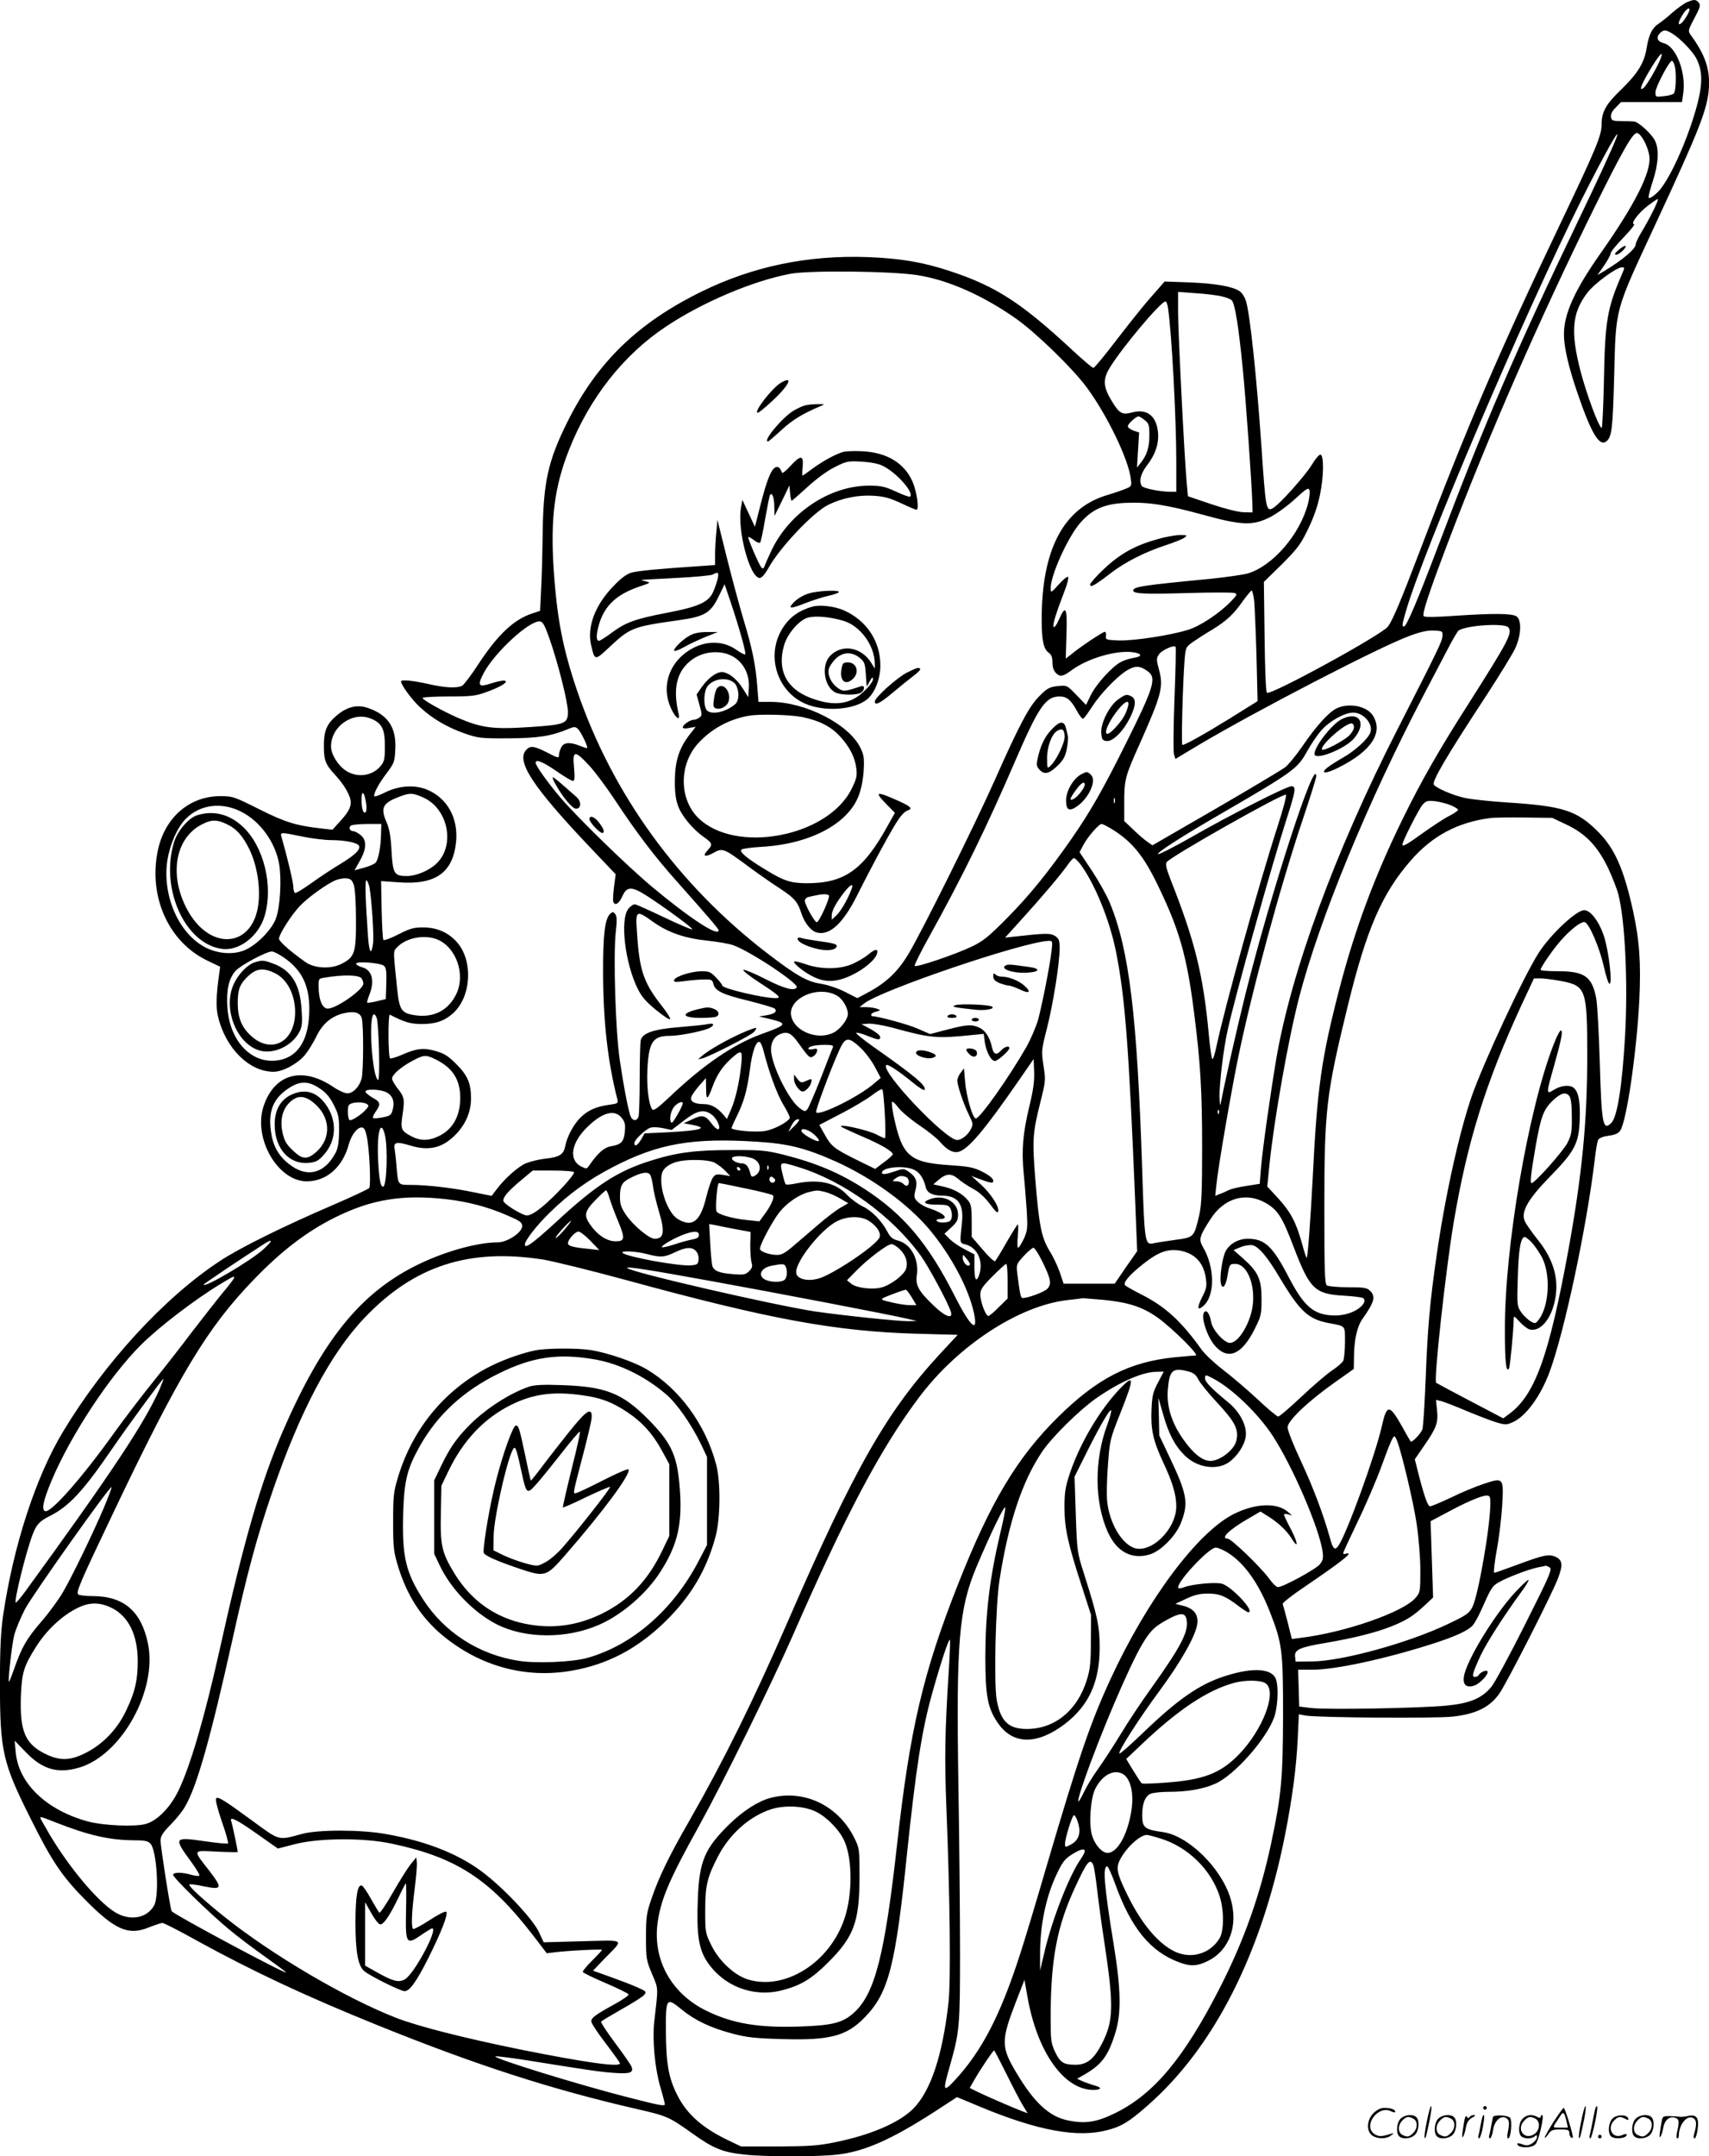 <svg version="1.0" xmlns="http://www.w3.org/2000/svg"
  viewBox="0 0 952.306 1200.811"
 preserveAspectRatio="xMidYMid meet">
<g transform="translate(-1.537,1200.871) scale(0.1,-0.1)"
fill="#000000" stroke="none">
<path d="M9415 11996 c-16 -7 -52 -33 -80 -57 -27 -25 -62 -52 -77 -62 -36
-23 -55 -61 -67 -135 -13 -83 -50 -143 -142 -232 -85 -81 -109 -125 -109 -194
0 -61 -31 -136 -221 -534 -352 -737 -527 -1144 -794 -1847 -104 -273 -148
-377 -175 -415 -32 -45 -657 -387 -675 -369 -6 6 -11 129 -13 313 l-4 304 100
98 c87 87 105 111 146 196 32 65 54 128 67 193 21 102 22 216 3 222 -7 2 -29
-23 -49 -57 -38 -62 -182 -223 -218 -242 -36 -19 -39 -4 -62 337 -27 394 -64
740 -86 815 -7 23 -23 49 -36 57 -41 27 -134 43 -278 49 l-140 5 -77 -88 c-43
-48 -129 -157 -193 -240 -64 -84 -121 -153 -127 -153 -6 0 -58 44 -116 98
-287 266 -426 356 -683 441 -151 50 -276 71 -459 78 -333 12 -640 -52 -925
-192 -355 -174 -581 -393 -745 -720 -113 -226 -138 -343 -141 -645 -1 -85 -4
-213 -8 -284 l-6 -129 -45 -15 c-101 -33 -191 -118 -297 -279 -40 -62 -82
-117 -92 -123 -29 -15 -96 -12 -191 10 -84 19 -150 25 -150 14 0 -19 58 -99
103 -141 69 -65 154 -115 252 -149 75 -26 90 -28 245 -27 166 1 237 12 337 54
26 11 34 11 47 0 17 -14 59 -101 53 -108 -2 -2 -20 4 -40 12 -56 23 -92 20
-105 -10 -7 -14 -12 -32 -12 -40 0 -20 -2 -20 -70 15 -69 35 -91 37 -113 12
-56 -62 35 -202 345 -530 l154 -162 -9 -69 c-5 -39 -7 -77 -4 -85 10 -24 33
-9 52 35 24 52 52 52 136 -2 105 -68 261 -183 252 -186 -5 -2 -75 28 -155 66
-79 38 -153 71 -163 73 -10 2 -26 -9 -39 -25 -47 -63 -17 -306 54 -447 22 -44
48 -73 105 -119 42 -34 75 -55 75 -47 0 8 -24 45 -54 82 -95 123 -118 192
-131 397 -9 129 -6 130 91 61 83 -59 176 -91 303 -104 55 -6 119 -17 142 -25
95 -34 367 -214 354 -235 -14 -22 -69 -7 -174 46 -60 31 -116 54 -123 52 -7
-3 33 -35 89 -71 112 -73 126 -87 90 -87 -68 0 -297 54 -297 70 0 5 -15 25
-34 44 -30 32 -39 36 -82 36 -58 -1 -146 -29 -152 -49 -4 -12 6 -13 59 -6 35
5 84 9 108 9 40 1 46 -2 51 -23 9 -40 49 -60 194 -95 76 -19 143 -39 148 -44
16 -16 1 -29 -44 -37 l-43 -7 60 -14 c102 -25 98 -32 -49 -85 -151 -55 -317
-167 -504 -344 -73 -69 -96 -85 -103 -74 -20 33 -31 128 -26 226 8 150 31 183
124 183 52 0 171 23 216 41 35 15 35 33 -1 25 -15 -4 -85 -11 -157 -17 -143
-11 -208 -32 -219 -72 -3 -12 -6 -107 -6 -212 0 -104 -3 -200 -6 -212 -7 -27
-30 -30 -43 -5 -12 24 -37 150 -62 317 -24 160 -37 587 -22 718 7 58 6 83 -3
95 -10 13 -15 14 -27 3 -31 -25 -42 -118 -41 -336 1 -267 26 -489 79 -696 6
-25 4 -26 -46 -33 -69 -9 -117 -30 -157 -69 -39 -37 -77 -108 -87 -161 -9 -47
-33 -62 -113 -70 -35 -4 -83 -16 -107 -26 -44 -19 -120 -87 -165 -148 l-25
-33 -100 20 c-113 24 -260 41 -351 41 -72 0 -70 -2 -79 101 -3 41 -8 83 -10
94 -9 43 7 48 84 25 113 -35 192 -12 269 75 47 54 72 118 72 188 0 82 -19 127
-81 189 -45 45 -68 60 -114 73 -67 20 -108 16 -189 -20 -32 -14 -62 -23 -67
-20 -11 7 -12 248 -1 243 79 -41 112 -51 172 -52 80 -1 131 16 180 60 101 91
113 289 24 393 -48 56 -113 85 -191 85 -52 0 -74 -6 -138 -39 -41 -21 -79 -35
-83 -31 -4 4 -8 80 -10 168 l-3 160 99 -7 c205 -15 302 54 319 227 12 131 -49
241 -159 288 -70 30 -160 24 -236 -14 -30 -15 -57 -25 -60 -22 -9 10 24 72 71
133 39 52 42 62 45 128 7 122 -41 193 -152 231 -61 21 -118 7 -177 -44 -53
-45 -69 -85 -69 -166 0 -82 9 -105 64 -164 51 -55 86 -117 86 -152 -1 -32 -16
-58 -64 -110 l-38 -42 -62 7 c-141 16 -200 34 -346 107 -142 71 -147 73 -220
73 -170 -1 -307 -120 -345 -302 -54 -256 59 -509 274 -613 l73 -35 -6 -45
c-16 -114 -18 -181 -6 -231 41 -177 174 -309 310 -309 51 0 134 45 174 93 19
23 47 69 63 101 33 71 83 114 150 131 59 15 95 6 104 -26 11 -38 10 -300 -1
-338 -13 -46 -48 -81 -79 -81 -15 0 -50 16 -79 36 -173 116 -328 73 -388 -108
-59 -178 79 -418 241 -418 110 0 200 79 234 206 14 51 46 94 71 94 14 0 21
-12 29 -50 15 -67 24 -272 14 -287 -4 -6 -94 -48 -198 -93 -275 -118 -523
-240 -633 -313 -310 -203 -645 -568 -876 -952 -151 -251 -275 -631 -333 -1020
-13 -91 -18 -183 -18 -380 0 -379 15 -443 171 -754 119 -239 175 -321 304
-452 165 -167 240 -200 352 -155 36 14 71 26 78 26 8 0 91 -42 184 -94 320
-176 613 -313 1016 -476 550 -222 965 -356 1438 -465 176 -40 184 -44 315
-137 117 -84 169 -105 290 -118 120 -13 408 -13 519 0 150 17 301 84 540 238
l126 82 132 -55 c318 -132 540 -173 705 -129 79 20 123 47 225 137 369 323
634 844 765 1502 41 207 64 378 72 548 l6 129 36 -7 c68 -12 723 -17 821 -6
131 14 210 54 262 131 45 67 285 538 323 634 31 79 28 108 -14 126 -37 15 -65
9 -213 -46 -65 -24 -121 -44 -126 -44 -5 0 1 57 14 128 13 70 26 181 30 247 9
155 7 157 -103 120 -43 -14 -125 -48 -182 -76 -57 -27 -110 -49 -117 -49 -13
0 -34 60 -69 199 l-16 63 51 74 c70 101 80 129 73 199 l-6 58 29 -7 c16 -4 81
-29 144 -56 63 -26 138 -55 166 -63 47 -14 54 -14 90 2 73 33 155 146 205 282
83 226 206 806 250 1174 6 55 15 107 20 116 5 10 28 19 59 23 36 5 54 13 64
29 36 54 91 436 106 723 10 212 1 335 -35 501 -52 234 -102 346 -193 438 -119
120 -195 145 -512 165 -91 6 -195 17 -231 25 -65 13 -161 55 -174 74 -11 19
71 159 297 503 70 108 141 223 156 255 34 73 38 157 8 179 -24 17 -131 18
-349 3 -97 -7 -162 -8 -168 -2 -11 11 26 123 130 398 230 607 518 1264 822
1880 156 316 214 417 237 413 23 -4 61 -76 68 -129 12 -87 -80 -269 -274 -544
-142 -202 -202 -334 -202 -448 0 -71 25 -180 75 -326 78 -228 123 -302 162
-270 30 26 35 69 43 364 10 387 0 350 230 845 247 531 290 641 298 760 6 105
-21 184 -103 296 -14 20 -13 26 22 91 32 61 36 73 24 87 -16 19 -26 19 -66 2z
m15 -41 c0 -13 -30 -62 -44 -74 -23 -20 -21 4 5 45 18 30 39 45 39 29z m-95
-134 c44 -27 114 -100 134 -140 42 -83 34 -175 -30 -366 -58 -171 -139 -334
-191 -381 -24 -22 -43 -33 -46 -26 -2 7 9 49 24 94 31 95 35 177 11 224 -19
38 -91 103 -115 106 -9 1 -42 2 -72 2 -49 1 -55 3 -58 24 -2 14 7 33 27 52
l29 30 170 0 170 0 7 50 c16 117 -40 260 -108 278 -37 9 -45 32 -22 56 21 21
33 20 70 -3z m-66 -138 c-16 -44 -77 -149 -94 -163 -28 -23 -17 11 26 85 55
94 89 133 68 78z m78 -40 c11 -39 8 -142 -5 -155 -6 -6 -31 -13 -56 -15 -45
-5 -46 -5 -46 22 0 28 77 175 92 175 4 0 11 -12 15 -27z m-326 -405 c-24 -62
-101 -229 -216 -468 -342 -712 -516 -1115 -776 -1803 -115 -303 -176 -447
-190 -447 -12 0 -12 6 10 83 96 335 660 1656 981 2297 124 247 225 427 191
338z m208 -400 c-17 -35 -46 -88 -65 -119 -19 -31 -34 -63 -34 -71 0 -25 -73
-87 -174 -148 l-39 -23 37 53 c20 29 36 59 36 67 0 8 32 48 72 89 39 41 66 74
59 74 -22 0 22 61 74 101 28 21 53 39 58 39 4 0 -7 -28 -24 -62z m-175 -355
c-83 -191 -95 -260 -101 -590 -3 -150 -9 -271 -13 -268 -18 11 -84 189 -117
315 -57 220 -48 324 35 435 38 52 163 144 195 145 16 0 16 -2 1 -37z m-3924
-7 c170 -27 366 -114 550 -244 111 -79 313 -275 392 -382 111 -151 229 -393
244 -504 6 -44 6 -45 -27 -59 -19 -8 -66 -24 -106 -36 -242 -73 -363 -303
-363 -691 0 -119 10 -166 40 -187 14 -10 20 -25 20 -54 0 -26 7 -46 20 -59 22
-22 39 -19 85 15 94 70 262 117 352 100 44 -8 42 -23 -4 -30 -21 -3 -53 -13
-70 -22 -48 -24 -138 -122 -169 -185 l-27 -55 -53 55 c-53 55 -53 55 -104 50
-45 -5 -58 -11 -101 -54 -58 -57 -112 -158 -250 -469 -109 -245 -404 -840
-482 -970 -59 -98 -123 -159 -226 -214 l-58 -31 -69 35 c-39 20 -97 39 -133
45 -77 11 -137 45 -299 169 -497 381 -865 888 -1061 1464 -81 239 -113 406
-131 687 -17 274 6 451 86 653 114 289 303 529 539 686 205 137 487 256 695
295 110 20 565 15 710 -8z m1690 -117 c27 -6 54 -16 60 -24 17 -20 37 -144 59
-365 19 -186 52 -659 55 -770 l1 -45 -50 1 c-30 1 -103 19 -180 45 l-130 44
-7 76 c-13 141 -48 838 -48 950 l0 112 96 -7 c52 -3 117 -11 144 -17z m-296
-66 c20 -134 46 -609 46 -854 l0 -169 -32 0 c-58 0 -151 19 -160 32 -17 27 -7
68 28 114 48 62 68 122 62 186 -9 91 -62 132 -143 110 -57 -15 -72 -7 -115 64
-48 79 -50 121 -10 186 71 115 284 368 310 368 5 0 11 -17 14 -37z m-130 -624
c23 -18 26 -27 26 -85 0 -67 -14 -111 -49 -154 l-20 -25 6 98 6 97 -32 11
c-17 6 -31 17 -31 24 0 13 46 55 60 55 4 0 19 -9 34 -21z m910 -465 c-45 -172
-196 -347 -336 -389 -26 -7 -121 -21 -210 -30 -377 -36 -428 -44 -428 -65 0
-18 65 -21 301 -14 136 4 255 4 265 0 15 -6 12 -12 -22 -47 -62 -65 -172 -138
-239 -158 -99 -31 -306 -62 -387 -59 -69 3 -73 4 -70 26 2 12 -1 22 -7 22 -10
0 -137 -84 -186 -125 l-31 -24 4 134 c5 152 -4 169 -42 83 -13 -30 -26 -47
-30 -40 -6 11 13 74 65 209 13 34 20 65 16 69 -4 4 -27 -14 -52 -42 -43 -48
-44 -48 -45 -22 -1 72 96 286 165 365 66 75 132 105 249 111 124 6 226 -9 431
-65 220 -61 282 -63 378 -14 36 18 99 64 139 101 63 58 74 65 80 49 4 -10 0
-44 -8 -75z m-300 -541 c3 -32 9 -171 13 -309 l6 -250 -154 -96 c-144 -89
-250 -148 -265 -148 -7 0 2 338 12 470 6 74 7 75 47 104 23 16 71 47 107 68
80 49 120 86 172 161 23 31 44 57 48 57 4 0 10 -26 14 -57z m-3926 -213 c47
-134 102 -353 102 -405 0 -66 -15 -72 -208 -85 -209 -14 -272 -6 -407 52 -84
37 -195 99 -195 110 0 4 65 8 145 8 126 0 152 3 209 24 82 29 129 59 103 64
-9 2 -40 -4 -68 -13 -78 -26 -86 -17 -48 56 63 117 257 295 314 287 16 -2 27
-24 53 -98z m5342 65 c25 -30 1 -75 -215 -415 -172 -269 -268 -437 -375 -655
-156 -319 -263 -607 -349 -935 -103 -396 -126 -558 -151 -1065 -12 -226 -27
-435 -33 -441 -2 -2 -14 33 -26 78 -33 119 -63 176 -132 252 l-62 67 12 121
c26 251 105 700 166 934 114 438 385 1094 697 1689 52 99 114 217 138 263 24
46 48 86 54 90 47 29 255 42 276 17z m-367 -50 c-2 -29 -24 -74 -254 -525
-344 -674 -591 -1347 -673 -1835 -35 -210 -75 -494 -84 -600 l-7 -89 -76 -12
c-42 -6 -85 -17 -97 -23 -11 -6 -33 -16 -48 -21 l-27 -11 7 66 c10 97 80 505
121 705 78 378 234 951 360 1326 41 122 75 230 75 240 -3 122 -254 -652 -394
-1211 -46 -184 -122 -520 -139 -615 -2 -14 -5 5 -6 42 -1 76 22 268 46 373 41
187 245 916 329 1177 50 156 53 178 25 178 -27 0 -347 -163 -558 -284 -95 -54
-178 -96 -184 -94 -14 5 131 98 352 226 400 232 425 250 477 345 22 40 58 93
81 119 46 52 129 98 177 98 59 0 113 -65 95 -112 -14 -36 -87 -102 -153 -139
-33 -19 -71 -43 -86 -55 -44 -36 -8 -36 64 1 183 92 250 196 188 291 -34 51
-133 70 -200 38 -44 -21 -114 -98 -192 -212 -35 -51 -78 -103 -96 -117 -18
-13 -191 -117 -386 -230 l-353 -204 -31 22 c-17 12 -52 42 -78 68 l-48 45 0
105 c0 126 5 145 87 327 120 269 132 316 108 406 -16 60 -17 67 -2 90 15 23
82 54 93 43 3 -3 0 -133 -6 -288 -6 -156 -7 -296 -3 -310 l8 -27 130 78 c315
187 1007 546 1176 608 60 22 99 31 134 29 49 -2 50 -3 48 -32z m-1643 -194
c52 -37 37 -87 -125 -411 -125 -251 -194 -371 -297 -520 -134 -192 -237 -319
-363 -446 -101 -102 -132 -127 -195 -157 -97 -46 -314 -119 -318 -107 -2 5 34
78 81 162 188 339 322 614 479 978 130 301 170 360 247 360 42 0 64 -18 101
-87 13 -23 27 -40 32 -36 6 3 26 31 46 62 46 72 135 166 192 203 49 31 76 31
120 -1z m-4326 -265 c60 -25 76 -58 76 -152 0 -74 -3 -86 -25 -113 -46 -54
-129 -65 -191 -25 -46 30 -84 92 -84 136 0 112 122 197 224 154z m1215 -261
c33 -36 98 -123 144 -193 119 -180 219 -312 344 -452 180 -202 233 -265 233
-272 0 -39 -164 69 -370 241 -139 116 -416 386 -510 496 -71 83 -140 180 -140
196 0 22 41 5 115 -46 43 -30 85 -55 92 -55 11 0 12 15 7 75 -9 96 3 98 85 10z
m-1244 -207 c4 -20 3 -42 0 -49 -13 -20 -25 12 -25 66 0 56 15 47 25 -17z
m322 28 c137 -64 176 -267 70 -367 -41 -39 -113 -69 -165 -69 -70 0 -78 13
-85 142 -4 77 -12 121 -26 154 -37 83 -25 109 65 144 64 25 79 24 141 -4z
m4757 -161 c-106 -328 -295 -1009 -340 -1223 -10 -47 -20 -78 -24 -70 -4 7
-13 69 -19 138 -31 331 -77 517 -212 858 -24 61 -30 88 -23 99 19 30 653 388
665 376 5 -5 -17 -85 -47 -178z m-907 133 c-3 -7 -5 -2 -5 12 0 14 2 19 5 13
2 -7 2 -19 0 -25z m1871 -13 c23 -10 42 -21 42 -26 0 -5 -21 -20 -47 -33 -27
-13 -92 -56 -147 -95 -93 -67 -116 -80 -116 -65 0 17 94 202 113 222 19 21 29
23 68 19 25 -3 64 -13 87 -22z m-6740 -36 c107 -53 192 -171 213 -293 14 -86
6 -232 -17 -299 -20 -60 -100 -144 -167 -176 -61 -30 -149 -26 -220 8 -153 74
-249 289 -219 489 15 91 56 184 103 231 78 79 198 95 307 40z m7385 -72 c107
-50 173 -119 232 -240 24 -51 51 -119 59 -152 37 -146 53 -490 37 -780 -16
-281 -43 -456 -77 -490 -47 -46 -54 -8 -64 333 -5 169 -14 331 -20 361 -23
121 -65 151 -212 151 -54 0 -98 3 -98 8 0 13 68 112 111 161 57 65 117 111
136 104 25 -10 81 -141 105 -245 12 -54 26 -98 32 -98 17 0 -3 174 -29 259
-27 86 -76 151 -112 151 -44 0 -190 -137 -255 -240 -84 -132 -304 -604 -372
-797 -70 -203 -148 -556 -195 -883 -38 -262 -51 -411 -61 -682 -6 -147 -14
-277 -19 -290 -9 -24 -58 -75 -65 -67 -2 2 -24 40 -48 84 -71 125 -85 125
-113 0 -36 -159 -192 -589 -240 -662 -21 -32 -32 -23 -50 45 -35 125 -91 275
-161 425 -41 87 -74 171 -74 187 0 36 113 144 263 250 l106 75 1 60 c0 99 17
175 47 218 67 95 75 125 43 157 -17 17 -33 20 -122 20 -57 0 -110 5 -118 10
-13 8 -15 68 -15 437 0 541 10 627 130 1118 105 429 190 626 351 811 119 137
262 214 444 237 19 3 105 4 190 3 l155 -2 78 -37z m-6604 -44 c-1 -79 -15
-153 -31 -169 -8 -8 -38 -21 -66 -28 l-51 -14 29 52 c39 68 40 117 4 145 -15
12 -33 21 -40 21 -20 0 -28 21 -13 31 8 5 49 9 92 9 l77 0 -1 -47z m4087 9
c100 -65 163 -143 236 -293 124 -253 167 -402 207 -719 36 -280 45 -441 45
-750 0 -248 -3 -319 -16 -378 -29 -124 -29 -124 -133 -138 -49 -7 -104 -15
-121 -19 -49 -11 -51 0 -64 410 -28 857 -72 1223 -180 1485 -16 40 -61 120
-99 178 l-70 105 19 36 c24 47 88 121 104 121 7 0 39 -17 72 -38z m-4526 -32
c52 -11 127 -20 165 -20 72 0 140 -14 150 -30 12 -20 -18 -50 -97 -99 -46 -27
-121 -77 -167 -110 -46 -33 -87 -58 -92 -55 -5 3 -9 18 -9 34 0 23 -33 163
-66 278 -8 27 -6 27 116 2z m4334 -152 c80 -106 165 -313 200 -489 50 -251 71
-513 107 -1391 l11 -277 -63 -90 -62 -91 -143 0 -142 0 -21 63 c-12 34 -37 88
-57 119 -45 74 -59 143 -79 393 -18 226 -16 261 27 433 30 120 31 126 18 206
-12 81 -12 86 19 207 35 137 71 365 71 446 0 45 -4 55 -25 69 -26 17 -56 16
-225 -3 l-54 -6 94 104 c104 114 224 255 259 307 12 17 26 32 31 32 5 0 20
-15 34 -32z m-4047 -118 c7 -21 12 -99 12 -194 1 -185 -7 -209 -85 -247 -59
-28 -149 -23 -198 13 -82 58 -146 114 -146 129 0 25 72 137 119 185 47 48 142
116 194 140 18 7 46 13 62 11 24 -2 32 -8 42 -37z m87 -12 c13 -72 26 -275 20
-315 -10 -67 -21 -51 -28 40 -15 218 -18 320 -8 313 5 -3 12 -20 16 -38z m380
-292 c103 -43 156 -193 105 -301 -44 -93 -127 -136 -232 -120 -74 11 -86 29
-98 142 -23 221 -23 212 -3 234 49 55 155 76 228 45z m3421 -63 c-10 -85 -52
-297 -75 -383 -12 -41 -42 -111 -67 -155 -98 -170 -257 -395 -280 -395 -18 0
-53 122 -60 207 l-6 72 -18 -24 c-11 -13 -19 -33 -19 -44 0 -29 36 -134 66
-194 22 -45 23 -50 9 -77 -17 -33 -52 -60 -76 -60 -65 0 -429 384 -395 417 7
8 68 -32 144 -94 37 -31 68 -50 70 -43 8 24 -54 76 -287 240 -58 41 -100 75
-94 77 6 2 34 -5 62 -17 61 -24 71 -25 71 -6 0 8 -23 27 -52 43 l-52 28 40 3
c21 1 82 -9 134 -23 216 -59 243 -61 456 -39 l51 5 6 -46 c8 -54 35 -105 56
-105 16 0 81 58 81 72 0 15 -27 8 -45 -12 -26 -29 -42 -25 -51 12 -12 58 -37
97 -70 113 -43 20 -68 19 -180 -10 l-96 -25 -71 31 c-52 23 -214 67 -254 69
-2 0 -3 4 -3 9 0 5 12 12 28 16 25 7 25 8 7 15 -11 5 -38 9 -60 10 l-40 0 25
20 c95 75 885 343 1028 349 23 1 23 -1 17 -56z m-4279 -36 c108 -74 150 -169
142 -321 -8 -155 -73 -243 -187 -254 -143 -13 -259 117 -269 303 -5 94 8 152
45 196 27 31 172 109 204 109 9 0 39 -15 65 -33z m559 -47 c12 -10 15 -31 13
-99 l-3 -86 -49 -12 c-28 -7 -52 -10 -54 -8 -3 2 3 22 12 45 31 77 14 138 -41
152 -18 5 -33 14 -33 20 0 15 135 5 155 -12z m-124 -71 c5 -8 9 -20 9 -28 0
-35 -159 -145 -202 -139 -28 4 -47 52 -47 120 -1 46 0 47 32 52 106 18 195 16
208 -5z m6685 -14 c137 -26 144 -46 144 -415 0 -369 -29 -663 -105 -1082 -110
-600 -188 -813 -336 -918 l-27 -20 -183 96 c-101 53 -187 99 -191 102 -14 15
52 617 97 889 77 455 178 779 377 1211 l71 152 37 0 c21 0 73 -7 116 -15z
m-4035 -82 c30 -18 59 -67 59 -101 0 -30 -42 -85 -80 -104 -86 -44 -214 5
-235 89 -25 100 149 179 256 116z m-2566 -125 c12 -41 19 -352 7 -344 -34 21
-55 366 -22 366 4 0 11 -10 15 -22z m2342 -128 c67 -93 70 -96 90 -84 10 6 20
19 21 29 3 14 -1 16 -22 11 -14 -3 -26 -2 -26 3 0 12 37 21 94 21 35 0 47 -4
43 -12 -3 -7 -33 -83 -66 -169 -34 -86 -68 -165 -75 -175 -13 -17 -15 -17 -40
0 -57 37 -149 215 -163 312 -6 49 12 89 50 104 38 16 60 6 94 -40z m352 -35
c27 -25 63 -73 81 -107 l33 -62 -39 -33 c-82 -71 -301 -180 -321 -159 -6 6 76
228 128 344 34 77 51 79 118 17z m-539 -18 c31 -122 74 -239 110 -300 23 -37
39 -71 36 -76 -16 -25 -90 -63 -139 -71 -49 -8 -172 2 -185 15 -2 1 10 29 26
61 43 87 60 147 76 266 13 104 36 165 56 153 5 -3 14 -25 20 -48z m-124 -75
c-10 -97 -31 -192 -57 -252 l-23 -53 -20 24 c-35 41 -69 59 -109 59 -50 0 -77
14 -70 38 2 10 22 38 43 63 l39 44 1 -59 c0 -67 8 -65 35 9 25 68 55 113 104
158 59 53 65 49 57 -31z m-1703 27 c96 -48 137 -113 137 -216 -1 -107 -46
-181 -132 -217 -50 -21 -91 -20 -137 3 -61 32 -65 40 -52 126 12 83 10 95 -31
146 -15 20 -28 43 -28 51 0 21 47 63 110 97 66 36 78 37 133 10z m3308 -262
c-36 -151 -44 -242 -31 -377 6 -58 13 -151 17 -208 5 -94 4 -107 -17 -153 -13
-27 -27 -49 -31 -49 -5 0 -6 29 -2 65 3 36 3 65 0 65 -3 0 -31 -45 -63 -100
-31 -55 -60 -102 -64 -105 -5 -3 -36 26 -69 65 l-61 71 0 88 c0 73 -3 93 -20
114 -30 37 -79 65 -140 78 l-54 12 27 23 c45 39 72 40 111 8 18 -16 56 -41 84
-56 34 -18 65 -47 94 -85 31 -43 43 -53 46 -40 5 27 -42 100 -99 151 l-51 46
56 -21 c31 -12 59 -19 62 -16 14 14 -8 36 -60 62 -46 23 -74 28 -181 35 -222
15 -263 50 -310 275 -8 38 -12 72 -9 77 3 5 18 -9 34 -30 15 -21 67 -65 114
-97 48 -32 102 -75 119 -95 40 -46 72 -63 103 -56 55 14 145 121 334 394 l85
123 3 -71 c2 -52 -5 -103 -27 -193z m-3955 101 c36 -24 57 -49 79 -92 27 -53
30 -69 30 -145 -1 -63 -6 -95 -19 -121 -58 -111 -149 -140 -242 -77 -64 43
-101 98 -115 172 -24 129 5 206 99 266 62 39 106 38 168 -3z m3150 -146 c4
-72 4 -132 0 -132 -4 0 -25 9 -47 21 -52 26 -216 62 -196 43 3 -3 54 -27 114
-53 108 -46 173 -84 173 -101 0 -4 -22 -25 -49 -44 l-49 -37 -104 51 c-125 62
-141 75 -178 142 l-29 52 121 63 c66 34 143 80 172 102 28 22 54 37 58 33 4
-4 10 -67 14 -140z m-2776 123 c34 -18 46 -53 33 -98 -7 -28 -14 -33 -56 -41
-26 -5 -50 -7 -53 -3 -3 3 3 19 15 35 29 41 27 54 -16 77 -20 11 -38 26 -41
33 -5 18 82 16 118 -3z m-110 -65 c12 -7 11 -13 -10 -35 -22 -24 -70 -55 -84
-55 -13 0 -17 71 -6 85 14 17 77 20 100 5z m1760 5 c0 -16 -55 -113 -62 -109
-15 10 -8 61 13 88 17 22 49 36 49 21z m2987 -57 c-3 -8 -6 -5 -6 6 -1 11 2
17 5 13 3 -3 4 -12 1 -19z m-2824 -8 c30 -23 53 -80 33 -80 -7 0 -22 13 -34
30 -36 48 -52 52 -108 26 l-49 -23 40 -7 c104 -19 61 -33 -129 -43 l-129 -6
-19 -34 c-20 -34 -38 -43 -38 -20 0 17 59 74 88 85 14 5 44 4 72 -2 l48 -10
68 52 c75 58 113 66 157 32z m-503 -17 c18 -23 21 -37 17 -77 -5 -56 -20 -71
-77 -81 -38 -6 -73 -37 -120 -105 -15 -22 -17 -22 -47 -7 -71 37 -55 134 39
223 82 79 149 96 188 47z m961 -46 l-33 -32 16 32 c8 17 21 33 28 36 25 9 21
-4 -11 -36z m-2282 -44 c19 -69 12 -293 -9 -293 -14 0 -21 35 -27 136 -9 158
12 246 36 157z m2393 -2 c18 -16 30 -32 26 -36 -9 -9 -90 36 -96 53 -7 23 37
12 70 -17z m-312 -41 c169 -11 265 -35 431 -109 203 -91 404 -237 524 -380
121 -145 219 -329 248 -467 24 -115 -21 -74 -109 100 -148 291 -283 451 -499
592 -139 90 -271 146 -453 192 -98 24 -123 27 -292 26 -202 0 -307 -14 -451
-60 -182 -57 -303 -136 -522 -338 -132 -121 -177 -154 -177 -128 0 22 65 105
136 175 110 108 219 186 354 256 254 132 445 165 810 141z m-38 -90 c53 -15
64 -75 18 -100 -15 -8 -19 -5 -25 18 -9 36 -23 52 -47 52 -27 0 -60 19 -53 31
8 12 61 12 107 -1z m-207 -25 c17 -9 45 -29 61 -46 l29 -30 -42 7 c-36 5 -43
3 -56 -17 -9 -13 -26 -64 -38 -114 -33 -131 -77 -163 -157 -115 -57 35 -107
179 -88 254 7 29 42 55 89 66 58 14 167 11 202 -5z m470 -26 c253 -78 520
-271 681 -493 42 -58 154 -265 168 -313 13 -43 -32 -27 -95 34 -84 80 -103
113 -95 168 14 90 -32 176 -105 195 -30 8 -43 19 -58 48 -31 60 -87 118 -138
142 -26 12 -66 42 -88 65 -63 67 -155 88 -279 64 -31 -7 -59 -9 -62 -6 -4 3
-12 31 -19 62 -16 66 -14 66 90 34z m-168 -11 c-3 -8 -6 -5 -6 6 -1 11 2 17 5
13 3 -3 4 -12 1 -19z m-156 -1 c-1 -12 -15 -9 -19 4 -3 6 1 10 8 8 6 -3 11 -8
11 -12z m964 -1 c34 -14 56 -47 69 -99 7 -31 38 -47 92 -47 86 0 120 -46 110
-147 -13 -122 -14 -116 21 -125 67 -18 101 -98 73 -174 -16 -40 -25 -20 -25
53 l0 66 -55 29 c-30 15 -68 41 -83 57 l-29 29 38 35 c31 28 38 41 38 72 0 71
-81 115 -158 85 -46 -17 -29 -30 39 -30 53 0 66 -3 75 -19 15 -29 12 -68 -6
-75 -24 -9 -62 -7 -69 4 -4 6 5 10 19 10 54 0 18 35 -61 60 -23 7 -52 24 -65
37 -20 21 -21 27 -11 66 13 47 2 74 -42 103 -23 15 -28 15 -72 0 -52 -18 -73
-20 -73 -8 0 30 118 42 175 18z m-1891 -15 c7 -11 -102 -131 -177 -193 -38
-31 -67 -48 -85 -48 -27 0 -132 65 -132 82 0 22 25 51 92 108 l72 60 112 0
c62 0 115 -4 118 -9z m423 -13 c6 -7 13 -36 17 -64 3 -29 18 -89 31 -135 37
-121 31 -159 -22 -159 -30 0 -119 74 -160 134 -26 39 -33 58 -33 98 0 61 11
83 53 104 63 33 100 40 114 22z m693 -42 c-13 -13 -35 7 -25 24 5 8 11 8 21
-1 10 -8 12 -15 4 -23z m734 28 c17 -7 22 -39 7 -48 -5 -3 -14 1 -21 9 -7 8
-24 15 -39 15 -25 1 -25 1 -7 15 21 16 36 18 60 9z m-893 -64 c78 -16 146 -33
151 -38 11 -11 -11 -59 -50 -111 l-25 -34 -66 7 c-80 7 -167 32 -173 49 -8 20
4 157 13 157 4 0 72 -13 150 -30z m-758 -58 c8 -26 29 -82 47 -125 40 -97 38
-112 -18 -111 -47 1 -100 37 -139 94 -35 50 -30 74 30 135 29 30 56 55 60 55
3 0 13 -22 20 -48z m1199 39 c21 -5 58 -21 84 -36 l46 -27 -43 -25 c-23 -13
-80 -56 -126 -96 -46 -40 -109 -93 -139 -119 -42 -36 -63 -48 -88 -48 -43 0
-96 19 -96 34 0 24 69 153 108 203 43 54 111 100 165 113 44 11 47 11 89 1z
m-2107 -41 c119 -14 226 -42 333 -88 76 -33 87 -40 87 -62 0 -35 -83 -90 -135
-90 -120 0 -311 -55 -464 -133 -309 -157 -516 -417 -734 -917 -124 -288 -216
-603 -353 -1220 -83 -373 -163 -647 -230 -785 -45 -92 -118 -167 -182 -184
-60 -17 -236 -9 -322 14 -231 63 -387 212 -402 386 l-6 64 64 -66 c92 -95 177
-119 296 -84 236 70 436 431 383 690 -37 181 -135 265 -309 265 -36 0 -72 4
-79 9 -15 9 6 60 188 441 374 786 530 1044 790 1313 155 161 297 269 455 347
202 100 375 128 620 100z m4562 -20 c69 -39 94 -79 159 -251 88 -229 116 -257
279 -266 51 -3 99 -9 105 -13 21 -13 2 -45 -39 -68 -52 -29 -118 -37 -182 -22
-73 18 -121 69 -192 205 -90 174 -134 215 -229 215 -52 0 -101 -28 -123 -69
-18 -35 -34 -141 -27 -177 7 -39 26 -22 36 32 12 73 13 74 45 74 62 0 109
-105 98 -221 -9 -100 -78 -219 -128 -219 -32 0 -97 72 -105 117 -7 42 -22 66
-35 57 -28 -17 12 -144 62 -196 71 -75 147 -40 216 100 36 71 38 82 38 166 0
111 -18 150 -100 224 l-56 49 41 17 c23 9 52 13 65 10 36 -9 83 -65 157 -190
109 -181 156 -223 270 -244 94 -18 88 -11 88 -106 0 -47 -5 -94 -10 -104 -6
-11 -34 -35 -63 -54 -29 -20 -106 -85 -170 -146 -64 -60 -122 -110 -129 -110
-7 0 -60 44 -117 98 -57 53 -143 126 -190 162 -47 36 -102 87 -121 114 -113
158 -202 239 -335 306 -47 24 -88 47 -91 52 -10 16 26 58 102 118 82 65 133
84 199 75 87 -14 138 -67 150 -157 6 -42 3 -57 -21 -103 -30 -60 -27 -79 7
-49 66 58 64 216 -3 329 -24 42 -19 59 43 155 75 117 197 152 306 90z m-2206
-103 c45 -30 68 -71 53 -94 -31 -51 -263 -205 -339 -225 -62 -17 -119 -2 -123
32 -7 60 138 243 228 288 61 30 136 30 181 -1z m-1701 -47 c-24 -28 -45 -48
-48 -45 -5 5 76 95 86 95 2 0 -15 -23 -38 -50z m951 4 l87 -16 -2 -72 c0 -39
3 -83 7 -98 7 -21 4 -31 -13 -48 -20 -20 -30 -22 -91 -17 -75 6 -103 17 -114
44 -3 10 -9 67 -12 127 l-6 108 29 -5 c16 -4 68 -14 115 -23z m-806 -65 l50
-52 -63 7 c-84 8 -112 16 -112 31 0 20 40 65 59 65 9 0 39 -23 66 -51z m605
32 c0 -14 -10 -20 -37 -25 -21 -4 -66 -16 -101 -28 -35 -11 -65 -18 -68 -15
-7 7 59 46 114 68 63 24 92 24 92 0z m-2426 -79 c-67 -62 -334 -220 -334 -197
0 3 198 137 340 228 48 30 45 16 -6 -31z m3546 -1 c34 -34 46 -74 34 -109 -12
-34 -84 -89 -136 -103 -53 -14 -141 -3 -170 21 l-23 19 50 51 c64 66 175 150
198 150 10 0 31 -13 47 -29z m-1136 -10 c10 -11 16 -31 14 -48 -3 -25 -7 -28
-43 -31 -66 -6 -356 47 -380 69 -15 14 74 10 135 -6 75 -20 97 -19 155 9 61
30 97 32 119 7z m1927 -53 c50 -100 56 -131 30 -157 -18 -18 -106 -51 -137
-51 -11 0 -15 19 -30 136 -6 51 -5 53 36 98 23 25 48 46 54 46 6 0 28 -33 47
-72z m-2778 6 c54 -9 263 -60 465 -115 798 -218 1163 -285 1621 -298 l223 -6
-93 -100 c-302 -325 -482 -641 -858 -1506 -182 -419 -353 -766 -541 -1094
-117 -203 -174 -321 -216 -445 -26 -76 -29 -98 -29 -210 0 -119 2 -129 34
-205 36 -86 35 -67 12 -265 -11 -102 3 -258 34 -364 14 -47 25 -91 25 -96 0
-12 -30 -6 -195 36 -284 72 -772 223 -749 231 7 2 85 -8 175 -22 362 -58 405
-64 483 -70 94 -7 115 1 99 37 -6 13 -47 72 -92 132 -44 59 -79 112 -76 116 2
4 53 34 112 68 60 33 116 69 126 79 17 20 16 21 -40 46 -32 14 -100 40 -151
58 l-92 33 63 66 c111 114 124 104 -123 98 l-215 -6 -27 58 c-33 68 -172 220
-292 316 -137 111 -325 188 -561 229 -137 25 -376 25 -465 1 -137 -37 -123
-41 -280 74 -152 111 -189 135 -200 124 -6 -6 6 -54 31 -128 23 -64 38 -120
35 -123 -3 -4 -62 2 -131 12 -172 25 -174 21 -72 -118 27 -37 47 -71 43 -74
-3 -3 -23 -1 -45 5 -50 15 -101 15 -101 0 0 -16 197 -209 308 -301 50 -42 144
-113 207 -157 63 -45 115 -84 115 -86 0 -12 -613 316 -638 341 -7 7 -61 354
-62 392 0 26 11 44 55 89 31 31 67 76 81 101 66 111 142 380 264 928 82 371
138 578 221 820 154 451 325 775 516 975 275 289 581 389 996 324z m2377 -25
c0 -5 -4 -9 -8 -9 -15 0 -32 24 -32 45 1 19 1 19 20 -4 11 -13 20 -27 20 -32z
m-1026 -15 c10 -25 7 -59 -6 -72 -14 -14 -67 -16 -101 -3 -53 20 -36 69 29 81
61 12 71 11 78 -6z m1236 -80 l0 -97 -49 -48 c-26 -27 -53 -49 -58 -49 -15 0
-45 79 -45 119 0 28 11 45 68 102 38 38 72 69 76 69 5 0 8 -43 8 -96z m-1650
0 c359 -65 975 -183 1085 -208 l60 -14 -48 -1 c-53 -1 -367 32 -519 54 -230
35 -1026 218 -1048 242 -10 11 118 -9 470 -73z m-2660 18 c0 -4 -30 -43 -66
-86 -36 -44 -112 -141 -169 -215 -56 -75 -154 -200 -216 -277 -63 -78 -159
-204 -214 -280 -182 -255 -356 -452 -388 -441 -22 8 -10 61 37 173 106 251
323 580 497 753 100 100 302 254 443 339 75 45 76 46 76 34z m3777 -110 l25
-42 -33 0 c-19 0 -54 5 -79 10 -103 23 -101 20 -25 50 39 15 74 27 79 26 4 -1
19 -21 33 -44z m1065 -12 c141 -14 219 -39 304 -99 82 -59 236 -211 212 -211
-9 0 -61 -5 -117 -10 -254 -26 -431 -117 -650 -333 -227 -224 -376 -472 -556
-928 -195 -493 -269 -807 -340 -1445 -69 -620 -124 -836 -239 -942 -63 -58
-120 -73 -302 -79 -232 -8 -376 16 -523 88 -196 96 -300 285 -271 492 19 132
66 241 231 538 135 244 402 786 524 1064 297 678 489 1039 701 1321 218 291
561 514 832 543 43 5 79 9 82 10 3 0 53 -4 112 -9z m479 -400 c25 -7 40 -19
51 -42 8 -18 56 -77 106 -131 101 -108 122 -151 106 -214 -11 -44 -76 -99
-130 -109 -48 -9 -103 31 -166 120 -65 93 -93 184 -85 277 9 109 27 124 118
99z m-173 -61 c-27 -51 -33 -74 -36 -148 -5 -112 8 -173 64 -294 53 -112 74
-183 74 -247 0 -130 -146 -269 -240 -230 -69 29 -133 141 -145 257 -4 32 -2
122 4 201 10 138 12 146 65 280 84 211 84 232 1 146 -112 -118 -220 -300 -277
-467 -26 -79 -31 -106 -31 -192 0 -117 19 -203 96 -439 l52 -161 -1 -145 c0
-119 -4 -158 -22 -215 -52 -171 -179 -275 -335 -275 -103 0 -147 44 -168 164
-16 97 -6 526 16 666 50 320 126 549 238 715 54 80 205 229 297 294 129 91
260 149 337 150 l43 1 -32 -61z m305 24 c105 -54 253 -196 334 -320 111 -170
258 -511 278 -643 5 -38 3 -50 -15 -73 -22 -27 -205 -127 -234 -127 -8 0 -30
21 -49 48 -49 66 -211 222 -231 222 -42 0 9 50 111 109 l72 42 43 -27 c54 -33
104 -80 129 -121 40 -64 39 -32 0 45 -23 43 -41 81 -41 86 0 4 10 5 23 1 l22
-6 -23 20 c-61 53 -181 48 -300 -11 -203 -101 -483 -476 -687 -917 -115 -249
-178 -435 -356 -1039 -60 -206 -128 -432 -151 -501 -109 -337 -212 -535 -361
-696 -67 -72 -70 -64 -28 81 53 186 56 220 56 624 0 206 -4 625 -9 930 -13
812 2 988 102 1226 75 178 154 341 159 328 2 -6 -9 -67 -26 -135 -61 -258 -84
-448 -85 -694 0 -220 12 -288 70 -372 83 -121 217 -123 372 -6 135 103 195
235 195 428 0 118 -12 173 -89 415 -36 112 -37 120 -44 325 l-7 210 60 120
c75 152 139 263 144 249 2 -6 -7 -41 -21 -78 -74 -197 -73 -433 3 -601 50
-109 133 -153 233 -123 62 18 149 106 176 181 41 107 31 158 -66 362 l-57 120
-2 105 -3 105 25 -87 c31 -112 66 -179 120 -233 68 -69 178 -87 246 -41 47 32
90 96 96 145 8 59 -33 138 -100 192 -87 71 -127 112 -127 131 0 22 3 22 43 1z
m-5868 -60 c-85 -191 -267 -465 -748 -1126 -27 -37 -52 -66 -54 -63 -10 10 58
286 95 381 21 54 38 73 97 102 106 54 185 139 345 373 92 134 280 390 286 390
2 0 -8 -25 -21 -57z m6896 -290 c27 -72 92 -346 109 -465 11 -75 20 -186 20
-255 0 -116 -1 -123 -26 -152 -67 -80 -394 -194 -644 -224 l-46 -6 -23 92
c-13 51 -26 97 -28 103 -2 6 51 48 118 93 155 105 249 174 249 185 0 4 -7 6
-15 2 -8 -3 -15 -2 -15 3 0 5 36 82 79 172 44 90 103 227 131 303 52 142 67
176 76 176 2 0 9 -12 15 -27z m-7206 -369 c-65 -152 -178 -385 -230 -474 -24
-41 -78 -115 -120 -163 -82 -95 -108 -141 -150 -260 -15 -43 -29 -76 -30 -75
-6 9 17 212 30 262 9 33 36 98 60 144 43 81 473 687 482 679 2 -3 -17 -53 -42
-113z m7725 22 c0 -127 -67 -511 -100 -577 -18 -35 -34 -46 -133 -93 -218
-105 -593 -209 -762 -210 l-90 -1 -3 27 c-5 39 25 53 168 77 164 28 278 57
368 92 84 34 120 56 186 117 l47 44 -7 212 -7 213 85 45 c108 59 197 97 226
98 19 0 22 -5 22 -44z m-1459 -277 c89 -57 168 -168 229 -323 70 -178 75 -216
75 -576 -1 -355 -9 -446 -66 -715 -61 -288 -153 -547 -288 -810 -198 -387
-365 -587 -579 -693 -105 -52 -170 -62 -265 -42 -105 21 -189 99 -289 267 -85
143 -85 178 -1 395 l47 121 17 -96 c54 -306 203 -517 367 -517 45 0 50 13 9
24 -13 3 -40 13 -62 21 l-38 17 44 25 c95 56 130 103 170 233 33 106 31 239
-9 485 -54 332 -63 440 -37 440 5 0 26 -46 46 -102 88 -243 195 -373 354 -432
65 -25 104 -22 165 9 118 61 167 199 122 347 -52 170 -236 350 -378 369 -100
14 -114 25 -114 93 0 65 16 106 46 120 14 6 60 11 102 11 105 0 196 16 261 46
106 48 281 245 326 368 19 50 26 161 12 208 -18 65 -125 74 -284 23 -143 -45
-264 -129 -461 -319 -68 -65 -126 -116 -129 -113 -9 10 106 190 224 350 119
161 201 306 210 372 7 52 -19 86 -79 101 l-43 11 60 28 c44 21 75 29 120 29
65 0 99 -13 174 -71 24 -18 48 -33 52 -33 42 0 -92 144 -147 159 -36 10 -165
-2 -211 -20 -14 -5 -28 -7 -31 -4 -21 20 168 225 208 225 13 0 45 -14 71 -31z
m1789 -79 c16 -9 5 -37 -135 -315 -84 -168 -169 -325 -189 -350 -53 -64 -118
-92 -251 -105 -143 -14 -671 -24 -755 -13 l-65 8 -3 103 -3 102 80 0 c129 0
409 61 674 146 124 40 193 72 219 101 9 10 29 45 44 78 59 133 64 141 103 163
50 28 164 71 216 82 22 4 41 8 43 9 2 1 12 -3 22 -9z m-8012 -226 c93 -46 144
-149 145 -294 0 -108 -15 -174 -65 -278 -47 -100 -124 -181 -215 -230 -90 -47
-144 -51 -222 -17 -125 57 -157 128 -149 335 6 127 16 160 87 272 68 107 178
200 271 229 48 14 96 9 148 -17z m5988 -59 c17 -66 -24 -147 -190 -380 -56
-77 -135 -196 -176 -264 -41 -67 -98 -155 -127 -195 -28 -39 -64 -98 -79 -130
-41 -86 -40 -55 2 65 89 257 251 637 323 759 46 77 69 100 141 139 69 38 97
40 106 6z m-1325 -310 c-20 -317 -23 -469 -12 -745 20 -501 25 -956 12 -1081
-33 -296 -99 -495 -197 -594 -80 -79 -239 -147 -438 -187 -92 -19 -145 -22
-316 -23 l-205 0 -67 32 c-147 70 -234 146 -288 253 -49 96 -63 175 -64 355
-1 189 2 193 90 121 72 -59 161 -101 282 -133 81 -21 127 -26 277 -30 265 -8
358 17 458 120 134 137 172 284 237 917 48 459 81 675 136 875 50 180 99 329
103 310 2 -10 -2 -96 -8 -190z m1767 -51 c66 -46 -16 -261 -153 -400 -101
-102 -196 -138 -407 -153 -68 -5 -126 -7 -130 -4 -4 2 -25 34 -47 70 l-40 66
93 88 c199 188 359 294 505 335 66 18 152 17 179 -2z m-797 -504 c44 -24 64
-108 49 -204 -21 -135 -78 -236 -133 -236 -32 0 -73 47 -88 103 -17 63 -6 203
19 253 39 77 102 111 153 84z m-252 -261 c23 -65 10 -109 -39 -134 -29 -15
-30 -15 -30 6 0 30 40 159 50 159 4 0 13 -14 19 -31z m-5697 -8 c191 -75 304
-100 444 -101 57 0 74 -4 88 -19 35 -38 50 -285 21 -342 -39 -74 -137 -91
-221 -38 -97 62 -247 240 -359 426 -30 51 -55 95 -55 98 0 8 6 6 82 -24z
m1124 -64 l118 -83 96 25 c134 34 384 36 540 2 358 -76 544 -197 784 -508 l78
-102 42 5 c77 10 266 19 266 14 0 -3 -25 -30 -55 -60 -30 -30 -54 -58 -52 -63
1 -5 59 -33 127 -62 68 -29 126 -58 128 -63 2 -6 -32 -29 -75 -53 -106 -58
-133 -77 -133 -97 0 -10 36 -65 80 -122 44 -58 80 -108 80 -112 1 -23 -191 4
-555 77 -315 64 -571 129 -694 177 -281 110 -687 348 -955 562 -115 92 -203
172 -195 180 3 3 38 -1 79 -10 103 -21 107 -12 32 86 -94 120 -96 114 41 107
64 -3 117 -4 117 -2 0 12 -30 153 -35 168 -14 34 23 17 141 -66z m5036 -27
c154 -47 283 -175 330 -323 25 -80 24 -192 -1 -233 -51 -84 -153 -116 -244
-76 -94 42 -191 156 -271 321 -57 116 -63 148 -40 192 34 68 112 139 150 139
7 0 41 -9 76 -20z m-422 -71 c0 -6 -9 -24 -20 -40 -65 -90 -163 -342 -205
-523 l-24 -101 0 85 c-1 163 32 324 91 448 33 70 46 88 86 113 48 30 72 36 72
18z m49 -81 c4 -13 13 -72 20 -133 7 -60 25 -198 42 -305 51 -340 49 -425 -13
-548 -45 -89 -85 -122 -149 -122 -67 0 -86 12 -115 73 -22 47 -24 65 -24 192
0 320 35 507 137 725 67 145 84 165 102 118z m-485 -1160 c36 -73 77 -152 92
-176 l26 -42 -25 9 c-53 20 -223 94 -260 113 l-38 19 27 47 c34 59 103 162
109 162 2 0 33 -60 69 -132z M9033 10615 c-20 -17 -23 -24 -12 -25 8 0 26 11
39 25 30 32 10 33 -27 0z M4365 9876 c-50 -31 -154 -166 -127 -166 5 0 36 25
70 56 103 93 136 157 57 110z M4498 9750 c-15 -4 -43 -18 -62 -29 -64 -40
-173 -171 -141 -171 3 0 37 29 75 64 62 57 116 90 220 134 23 10 21 11 -20 10
-25 0 -57 -3 -72 -8z M4710 9491 c-46 -15 -114 -53 -167 -92 -29 -22 -54 -39
-56 -39 -2 0 -2 23 1 50 6 65 -11 66 -69 3 -23 -26 -44 -42 -46 -37 -11 30
-23 39 -40 28 -23 -14 -48 -79 -83 -219 l-28 -110 -35 75 -35 75 -7 -39 c-24
-125 48 -396 104 -396 11 0 28 20 46 51 61 114 253 317 337 357 75 37 166 55
249 50 62 -4 91 -12 154 -41 42 -20 82 -37 87 -37 17 0 2 102 -22 157 -46 104
-144 163 -284 169 -45 2 -92 0 -106 -5z m223 -76 c76 -36 177 -149 154 -172
-4 -3 -39 9 -79 28 -64 29 -83 33 -153 33 -216 -1 -439 -149 -540 -359 -18
-38 -36 -79 -39 -89 -5 -13 -10 -16 -17 -9 -13 13 -79 166 -74 171 2 2 16 -5
31 -17 15 -12 31 -18 35 -14 4 4 17 64 28 132 12 67 24 128 27 133 12 18 24
-15 24 -67 l1 -50 42 85 41 85 4 -42 c2 -24 6 -43 9 -43 2 0 41 34 86 75 50
46 108 89 151 111 67 34 75 36 151 32 49 -3 95 -11 118 -23z M4007 9045 c-4
-39 -7 -95 -7 -127 l0 -56 -87 -6 c-224 -15 -341 -26 -378 -36 -28 -8 -59 -31
-101 -75 -102 -105 -148 -226 -125 -328 20 -88 21 -88 97 -17 123 115 133 118
393 155 143 20 176 40 220 130 l34 70 34 -100 c50 -149 87 -284 81 -290 -3 -4
-26 8 -51 26 -83 58 -196 50 -287 -22 -96 -76 -126 -198 -75 -306 24 -53 52
-73 42 -30 -25 105 -19 184 19 244 48 73 132 110 221 97 94 -14 157 -95 151
-194 l-3 -54 -29 46 c-31 50 -70 84 -108 93 -31 8 -83 -27 -122 -82 l-29 -42
16 -58 c15 -54 15 -59 0 -70 -9 -7 -24 -13 -33 -13 -20 0 -60 -28 -60 -42 0
-6 13 -8 36 -3 l36 6 -36 -46 c-57 -75 -79 -145 -80 -250 -1 -63 4 -106 17
-142 20 -58 83 -133 146 -177 47 -33 49 -41 19 -73 -31 -33 -14 -40 33 -14 51
29 56 27 199 -79 58 -43 138 -98 177 -123 75 -50 93 -70 113 -132 18 -57 55
-102 89 -110 72 -16 144 52 222 206 88 176 200 382 232 426 16 24 38 45 49 48
31 10 21 21 -49 53 -127 57 -139 54 -67 -19 l46 -47 -38 -68 c-138 -251 -243
-325 -457 -324 -86 1 -124 13 -225 75 -105 63 -151 102 -134 113 7 5 59 12
115 15 266 16 477 127 537 284 14 36 25 90 28 140 4 70 1 88 -18 127 -63 131
-307 256 -500 256 l-68 0 -7 88 c-9 118 -28 211 -77 372 -22 74 -64 229 -93
345 l-52 209 -6 -69z m8 -257 c-4 -18 -15 -52 -26 -76 -25 -57 -82 -83 -263
-117 -171 -33 -226 -53 -302 -110 -32 -24 -65 -45 -71 -45 -17 0 -16 36 1 94
31 103 98 165 224 208 63 21 65 22 37 29 -16 4 -28 7 -25 8 3 1 89 6 192 11
104 5 196 14 205 19 29 17 35 13 28 -21z m98 -589 c9 -12 17 -38 17 -59 0 -23
-7 -43 -17 -52 -56 -49 -144 -64 -163 -29 -16 31 -12 103 8 128 36 47 121 53
155 12z m370 -183 c95 -19 162 -52 214 -109 53 -58 83 -116 90 -178 5 -42 1
-58 -26 -113 -132 -269 -650 -366 -856 -161 -105 105 -106 293 -3 410 74 83
175 139 288 158 59 10 224 6 293 -7z m277 -960 c-21 -56 -60 -123 -84 -145
l-26 -24 0 24 c0 26 25 72 72 132 34 42 52 49 38 13z m-126 -34 c8 -13 -56
-153 -68 -149 -14 4 -65 97 -66 119 0 10 10 20 23 22 12 3 31 7 42 9 35 8 64
7 69 -1z M4011 8176 c-6 -7 -14 -34 -17 -59 -6 -38 -4 -48 10 -53 26 -10 65
12 72 41 14 55 -34 108 -65 71z M4548 8710 c-46 -8 -91 -33 -118 -65 -23 -27
-5 -26 71 4 41 16 100 35 132 42 31 7 57 16 57 21 0 10 -77 9 -142 -2z M4545
8631 c-87 -24 -143 -69 -182 -144 -75 -148 -10 -332 139 -397 107 -47 275 -35
346 25 43 36 73 114 73 188 0 135 -77 251 -204 307 -50 22 -131 32 -172 21z
m165 -78 c97 -26 180 -138 180 -242 l0 -26 -19 31 c-55 90 -165 109 -231 39
-52 -55 -30 -180 36 -205 33 -13 110 -13 135 0 24 14 26 45 2 37 -93 -31 -99
-31 -130 -9 -36 26 -58 72 -49 106 3 13 20 38 37 55 39 39 90 42 134 7 27 -22
31 -31 35 -93 l5 -68 17 30 c14 24 17 26 18 11 0 -11 -22 -41 -49 -66 -77 -75
-168 -87 -296 -39 -138 51 -191 157 -150 296 20 66 86 141 135 153 43 10 116
4 190 -17z M4705 8286 c-14 -69 22 -99 65 -56 36 36 18 90 -30 90 -25 0 -30
-5 -35 -34z M3860 8470 c-40 -21 -97 -77 -87 -86 3 -3 28 6 54 21 26 15 80 40
118 56 l70 28 -60 0 c-39 0 -72 -6 -95 -19z M5069 8263 c-55 -28 -179 -139
-179 -161 0 -24 28 -11 96 46 38 32 90 74 116 94 26 19 45 38 41 42 -10 9 -15
8 -74 -21z M4460 6781 c0 -17 40 -39 102 -55 58 -15 108 -10 115 11 5 14 -13
19 -108 32 -41 6 -83 13 -92 17 -10 3 -17 1 -17 -5z M4855 6694 c-16 -14 -54
-37 -84 -51 -69 -33 -178 -35 -266 -4 -32 11 -61 18 -64 15 -9 -9 58 -62 109
-86 66 -32 130 -29 211 10 70 33 133 87 142 121 7 28 -11 26 -48 -5z M6465
9006 c-123 -34 -208 -81 -296 -164 -44 -41 -79 -81 -79 -88 0 -20 25 -6 115
63 80 62 193 119 311 157 45 15 90 33 100 41 17 13 15 14 -26 14 -25 0 -81
-10 -125 -23z M7492 8004 c-54 -27 -152 -152 -152 -194 0 -39 167 26 219 85
75 86 31 157 -67 109z m68 -45 c0 -12 -13 -33 -28 -48 -34 -31 -140 -86 -149
-77 -18 18 125 146 163 146 8 0 14 -9 14 -21z M6249 8116 c-50 -34 -101 -133
-97 -188 3 -38 6 -43 30 -46 35 -4 93 55 131 131 32 66 34 102 8 117 -27 14
-32 13 -72 -14z m51 -45 c-12 -42 -28 -68 -67 -112 -81 -89 -68 -3 14 99 41
50 66 57 53 13z M5875 7946 c-40 -42 -64 -93 -80 -173 -5 -25 -2 -36 15 -53
27 -27 53 -20 102 28 29 29 40 49 48 91 6 30 8 62 6 70 -2 9 -7 28 -10 42 -10
46 -35 44 -81 -5z m73 -34 c4 -34 -45 -137 -79 -168 -18 -17 -19 -15 -19 42 0
65 26 135 57 153 27 15 38 8 41 -27z M6041 7697 c-43 -22 -85 -92 -85 -144 -1
-56 17 -66 62 -34 66 47 109 143 77 174 -20 20 -23 20 -54 4z m19 -58 c0 -17
-39 -68 -61 -79 -27 -15 -24 1 11 48 29 41 50 53 50 31z M3111 7641 c40 -72
94 -136 114 -136 30 0 31 40 3 65 -13 11 -46 40 -74 65 -28 25 -54 45 -58 45
-4 0 3 -18 15 -39z M3300 7446 c0 -16 56 -76 71 -76 16 0 10 22 -17 57 -26 34
-54 44 -54 19z M1112 7468 c-47 -16 -108 -87 -127 -150 -79 -259 63 -570 271
-594 95 -11 202 74 234 184 50 170 -6 391 -124 499 -75 69 -163 90 -254 61z
m163 -47 c57 -26 93 -66 131 -144 39 -83 58 -187 51 -284 -20 -266 -276 -291
-404 -39 -97 190 -58 392 90 465 51 26 80 26 132 2z M5623 6634 c-44 -19 35
-47 116 -42 72 4 77 23 9 32 -29 4 -66 9 -83 11 -16 2 -36 2 -42 -1z M5550
6571 c0 -16 10 -26 35 -37 19 -7 42 -14 52 -14 9 0 36 -10 60 -21 55 -27 68
-16 26 21 -31 28 -87 50 -128 50 -12 0 -26 5 -33 12 -9 9 -12 7 -12 -11z
M5340 6411 c-27 -9 -14 -12 116 -26 52 -5 107 6 87 18 -17 11 -176 17 -203 8z
M5295 6350 c-4 -6 7 -10 25 -10 18 0 29 4 25 10 -3 6 -15 10 -25 10 -10 0 -22
-4 -25 -10z M5430 6330 c0 -5 9 -10 20 -10 11 0 20 5 20 10 0 6 -9 10 -20 10
-11 0 -20 -4 -20 -10z M5400 6162 c0 -5 9 -17 20 -27 23 -21 47 -8 37 19 -7
16 -57 23 -57 8z M5120 6145 c0 -17 60 -36 90 -28 29 8 25 19 -11 32 -45 15
-79 14 -79 -4z M1436 6650 c-40 -12 -91 -64 -117 -119 -64 -134 12 -333 141
-372 78 -24 182 24 223 102 15 28 18 49 13 122 -8 146 -57 224 -165 262 -48
17 -54 17 -95 5z m110 -60 c70 -34 114 -120 114 -219 -1 -167 -135 -236 -249
-128 -50 47 -71 100 -71 180 0 78 13 110 65 156 43 37 80 40 141 11z M8673
6193 c-142 -363 -274 -1134 -272 -1592 0 -180 7 -239 23 -213 6 11 25 207 26
271 0 24 1 24 33 -11 17 -19 42 -38 53 -42 55 -17 114 43 140 144 31 123 2
238 -92 355 -31 39 -63 84 -71 101 -25 52 14 122 141 252 136 139 159 183 164
313 4 100 -6 157 -34 180 -22 18 -70 13 -109 -11 -45 -28 -45 -24 0 133 41
146 51 197 38 197 -6 0 -24 -35 -40 -77z m87 -288 c9 -11 14 -50 14 -113 1
-84 -2 -104 -24 -147 -22 -45 -182 -225 -200 -225 -10 0 -4 51 21 197 30 173
45 212 95 261 47 44 73 52 94 27z m-208 -817 c16 -17 41 -55 56 -82 49 -96 40
-270 -18 -346 -18 -24 -20 -24 -47 -9 -15 10 -39 32 -51 50 -23 33 -24 39 -19
194 4 154 16 225 39 225 5 0 23 -14 40 -32z M4440 5998 c0 -26 30 -68 48 -68
15 0 40 25 47 48 7 25 5 26 -30 10 -24 -11 -29 -9 -46 12 l-19 25 0 -27z
M1634 5910 c-58 -29 -89 -87 -88 -166 1 -134 83 -223 192 -211 39 4 53 12 83
46 70 79 74 190 9 280 -52 72 -119 89 -196 51z m126 -40 c98 -78 105 -200 16
-278 -50 -43 -76 -41 -130 11 -35 33 -46 53 -56 97 -16 71 -1 132 42 172 40
37 79 37 128 -2z M3001 4489 c-68 -13 -169 -48 -241 -83 -255 -124 -442 -344
-526 -621 -25 -82 -28 -104 -28 -250 0 -145 3 -168 27 -248 50 -163 128 -284
245 -383 209 -174 464 -245 725 -199 196 34 362 121 515 269 145 141 233 288
284 475 28 103 30 306 4 404 -59 223 -205 422 -387 530 -71 42 -214 91 -310
107 -75 12 -245 11 -308 -1z m324 -50 c138 -23 283 -93 403 -196 60 -51 143
-171 195 -280 l32 -68 0 -245 0 -245 -49 -94 c-142 -270 -370 -467 -621 -536
-84 -23 -286 -31 -382 -15 -220 35 -411 158 -529 340 -99 153 -119 241 -112
485 6 179 22 244 92 369 98 175 243 309 441 406 186 92 329 113 530 79z M2965
4287 c-107 -36 -239 -121 -330 -211 -75 -75 -115 -133 -163 -234 l-37 -77 0
-205 0 -205 31 -65 c63 -132 189 -261 317 -327 160 -81 391 -82 572 -2 126 55
263 173 340 294 100 155 126 276 106 492 -15 162 -49 232 -175 359 -144 145
-237 181 -481 189 -101 4 -151 1 -180 -8z m292 -48 c105 -14 169 -38 253 -94
84 -56 143 -121 195 -217 l40 -73 0 -200 0 -200 -41 -85 c-80 -166 -187 -276
-339 -350 -137 -66 -276 -84 -423 -54 -167 34 -300 128 -393 278 -72 118 -81
157 -77 339 l3 152 38 79 c82 172 200 297 352 372 122 60 234 75 392 53z
M3214 4068 c-38 -46 -107 -134 -154 -195 -46 -62 -85 -111 -87 -110 -1 2 -16
67 -32 145 -31 147 -36 162 -51 162 -16 0 -71 -153 -110 -305 -33 -127 -70
-341 -70 -400 0 -17 61 -45 199 -92 144 -48 149 -47 258 78 215 247 369 456
350 475 -4 4 -64 -22 -135 -58 -70 -36 -137 -68 -150 -72 -27 -9 -29 -24 33
214 24 91 45 181 47 200 5 61 -23 49 -98 -42z m-14 -243 c-28 -114 -50 -209
-48 -211 3 -2 62 24 131 58 70 33 130 59 132 56 5 -5 -175 -235 -262 -334 -29
-34 -73 -72 -98 -85 -45 -24 -45 -24 -110 -7 -36 10 -92 30 -123 45 l-57 28 1
80 c2 112 86 472 114 490 9 6 17 -19 44 -145 24 -110 29 -114 77 -60 23 25 86
103 141 173 55 71 102 126 105 123 3 -2 -18 -98 -47 -211z M4308 1996 c-68
-18 -152 -72 -228 -146 -137 -134 -168 -205 -176 -413 -8 -198 4 -280 51 -352
91 -137 256 -201 415 -161 107 27 168 64 260 156 144 144 174 225 175 475 0
155 -1 162 -28 216 -89 183 -282 275 -469 225z m257 -78 c61 -31 130 -103 156
-163 45 -102 45 -297 0 -431 -82 -244 -328 -400 -534 -340 -77 22 -165 103
-209 194 -32 65 -33 71 -33 192 0 138 11 184 71 300 65 125 174 222 293 262
80 26 189 20 256 -14z M8457 3140 c-115 -125 -270 -378 -284 -467 -8 -47 14
-66 58 -51 32 11 82 65 73 79 -6 10 -39 -4 -49 -21 -3 -6 -13 -10 -21 -10 -19
0 -14 20 32 120 34 71 130 222 230 358 25 34 41 62 36 62 -6 0 -39 -32 -75
-70z M2303 1626 c-17 -22 -62 -93 -99 -158 -37 -65 -71 -115 -75 -111 -4 4
-25 39 -47 78 -21 38 -44 71 -50 73 -24 8 -35 -54 -36 -198 0 -173 14 -251 51
-280 37 -29 201 -110 223 -110 28 0 66 53 132 184 73 146 112 246 100 258 -5
5 -45 -15 -92 -46 -46 -30 -88 -52 -92 -50 -12 8 -9 91 8 223 8 66 14 133 12
148 l-3 28 -32 -39z m-25 -257 c-4 -186 1 -194 85 -136 29 20 57 37 60 37 37
0 -102 -259 -153 -285 -34 -18 -65 -10 -154 40 l-66 37 0 176 0 177 34 -60
c18 -33 40 -61 49 -63 19 -4 55 49 106 156 19 40 36 72 38 72 2 0 3 -68 1
-151z M3907 6389 c-101 -24 -93 -49 15 -49 36 0 73 3 82 6 24 9 19 33 -10 44
-29 11 -35 11 -87 -1z M4150 6256 c-85 -38 -185 -95 -221 -126 l-24 -21 25 6
c42 11 268 127 286 146 10 11 15 21 13 23 -2 3 -38 -10 -79 -28z M7966 194
c-10 -47 -15 -88 -12 -91 5 -6 9 7 30 110 7 37 10 67 6 67 -4 0 -15 -39 -24
-86z M8280 270 c0 -5 5 -10 10 -10 6 0 10 5 10 10 0 6 -4 10 -10 10 -5 0 -10
-4 -10 -10z M8826 194 c-10 -47 -15 -88 -12 -91 5 -6 9 7 30 110 7 37 10 67 6
67 -4 0 -15 -39 -24 -86z M8906 269 c-3 -8 -10 -41 -16 -74 -6 -33 -14 -68
-16 -77 -3 -10 -1 -18 3 -18 10 0 46 171 38 178 -2 3 -7 -1 -9 -9z M7669 241
c-38 -38 -41 -101 -7 -125 29 -20 79 -20 104 0 18 14 18 15 1 10 -53 -17 -69
-17 -92 -2 -69 45 21 166 94 126 12 -6 21 -7 21 -1 0 12 -25 21 -62 21 -19 0
-39 -10 -59 -29z M8670 189 c-28 -45 -49 -83 -47 -85 2 -3 12 7 21 21 14 21
24 25 66 25 43 0 50 -3 50 -19 0 -11 5 -23 10 -26 6 -3 10 -3 10 1 0 20 -44
164 -51 164 -4 0 -30 -37 -59 -81z m75 4 l7 -33 -42 0 c-42 0 -42 0 -28 23 8
12 21 32 29 44 15 25 22 18 34 -34z M7820 210 c-22 -22 -27 -79 -8 -98 19 -19
66 -14 88 8 22 22 27 79 8 98 -19 19 -66 14 -88 -8z m71 0 c25 -14 25 -54 -1
-80 -23 -23 -33 -24 -61 -10 -25 14 -25 54 1 80 23 23 33 24 61 10z M8030 210
c-22 -22 -27 -79 -8 -98 19 -19 66 -14 88 8 22 22 27 79 8 98 -19 19 -66 14
-88 -8z m71 0 c25 -14 25 -54 -1 -80 -23 -23 -33 -24 -61 -10 -25 14 -25 54 1
80 23 23 33 24 61 10z M8176 204 c-3 -16 -8 -47 -11 -69 -8 -51 10 -26 19 27
5 27 15 42 34 53 18 10 22 14 10 15 -9 0 -20 -5 -24 -11 -5 -8 -9 -8 -14 1 -5
8 -10 3 -14 -16z M8277 223 c-2 -4 -7 -26 -11 -48 -4 -22 -9 -48 -12 -57 -3
-10 -1 -18 4 -18 4 0 14 28 20 62 11 58 10 81 -1 61z M8335 220 c-1 -3 -5 -23
-9 -45 -4 -22 -9 -48 -12 -57 -3 -10 -1 -18 4 -18 5 0 13 20 17 45 7 53 44 87
74 68 17 -11 19 -28 8 -80 -4 -18 -3 -33 2 -33 16 0 24 99 11 115 -12 14 -87
18 -95 5z M8500 210 c-22 -22 -27 -79 -8 -98 7 -7 24 -12 38 -12 14 0 31 5 38
12 9 9 12 8 12 -5 0 -9 -12 -24 -26 -34 -21 -13 -32 -15 -55 -6 -16 6 -29 8
-29 3 0 -24 81 -27 102 -2 18 19 50 162 37 162 -5 0 -9 -5 -9 -10 0 -7 -6 -7
-19 0 -30 16 -59 12 -81 -10z m71 0 c29 -16 25 -65 -6 -86 -56 -37 -103 28
-55 76 23 23 33 24 61 10z M9001 211 c-23 -23 -28 -80 -9 -99 19 -19 88 -13
88 9 0 5 -11 4 -24 -2 -54 -25 -89 38 -46 81 23 23 33 24 62 9 16 -9 19 -8 16
3 -8 22 -64 22 -87 -1z M9130 210 c-22 -22 -27 -79 -8 -98 19 -19 66 -14 88 8
22 22 27 79 8 98 -19 19 -66 14 -88 -8z m71 0 c25 -14 25 -54 -1 -80 -23 -23
-33 -24 -61 -10 -25 14 -25 54 1 80 23 23 33 24 61 10z M9276 201 c-3 -14 -8
-44 -11 -66 -8 -51 10 -26 19 27 8 41 35 63 66 53 22 -7 24 -21 11 -77 -5 -22
-5 -38 0 -38 5 0 9 6 9 13 0 68 51 125 85 97 15 -13 15 -35 -1 -92 -3 -10 -1
-18 4 -18 6 0 13 23 17 50 9 63 -5 84 -49 76 -17 -4 -35 -6 -41 -6 -101 8
-104 7 -109 -19z M8920 110 c0 -5 5 -10 10 -10 6 0 10 5 10 10 0 6 -4 10 -10
10 -5 0 -10 -4 -10 -10z"/>
</g>
</svg>
